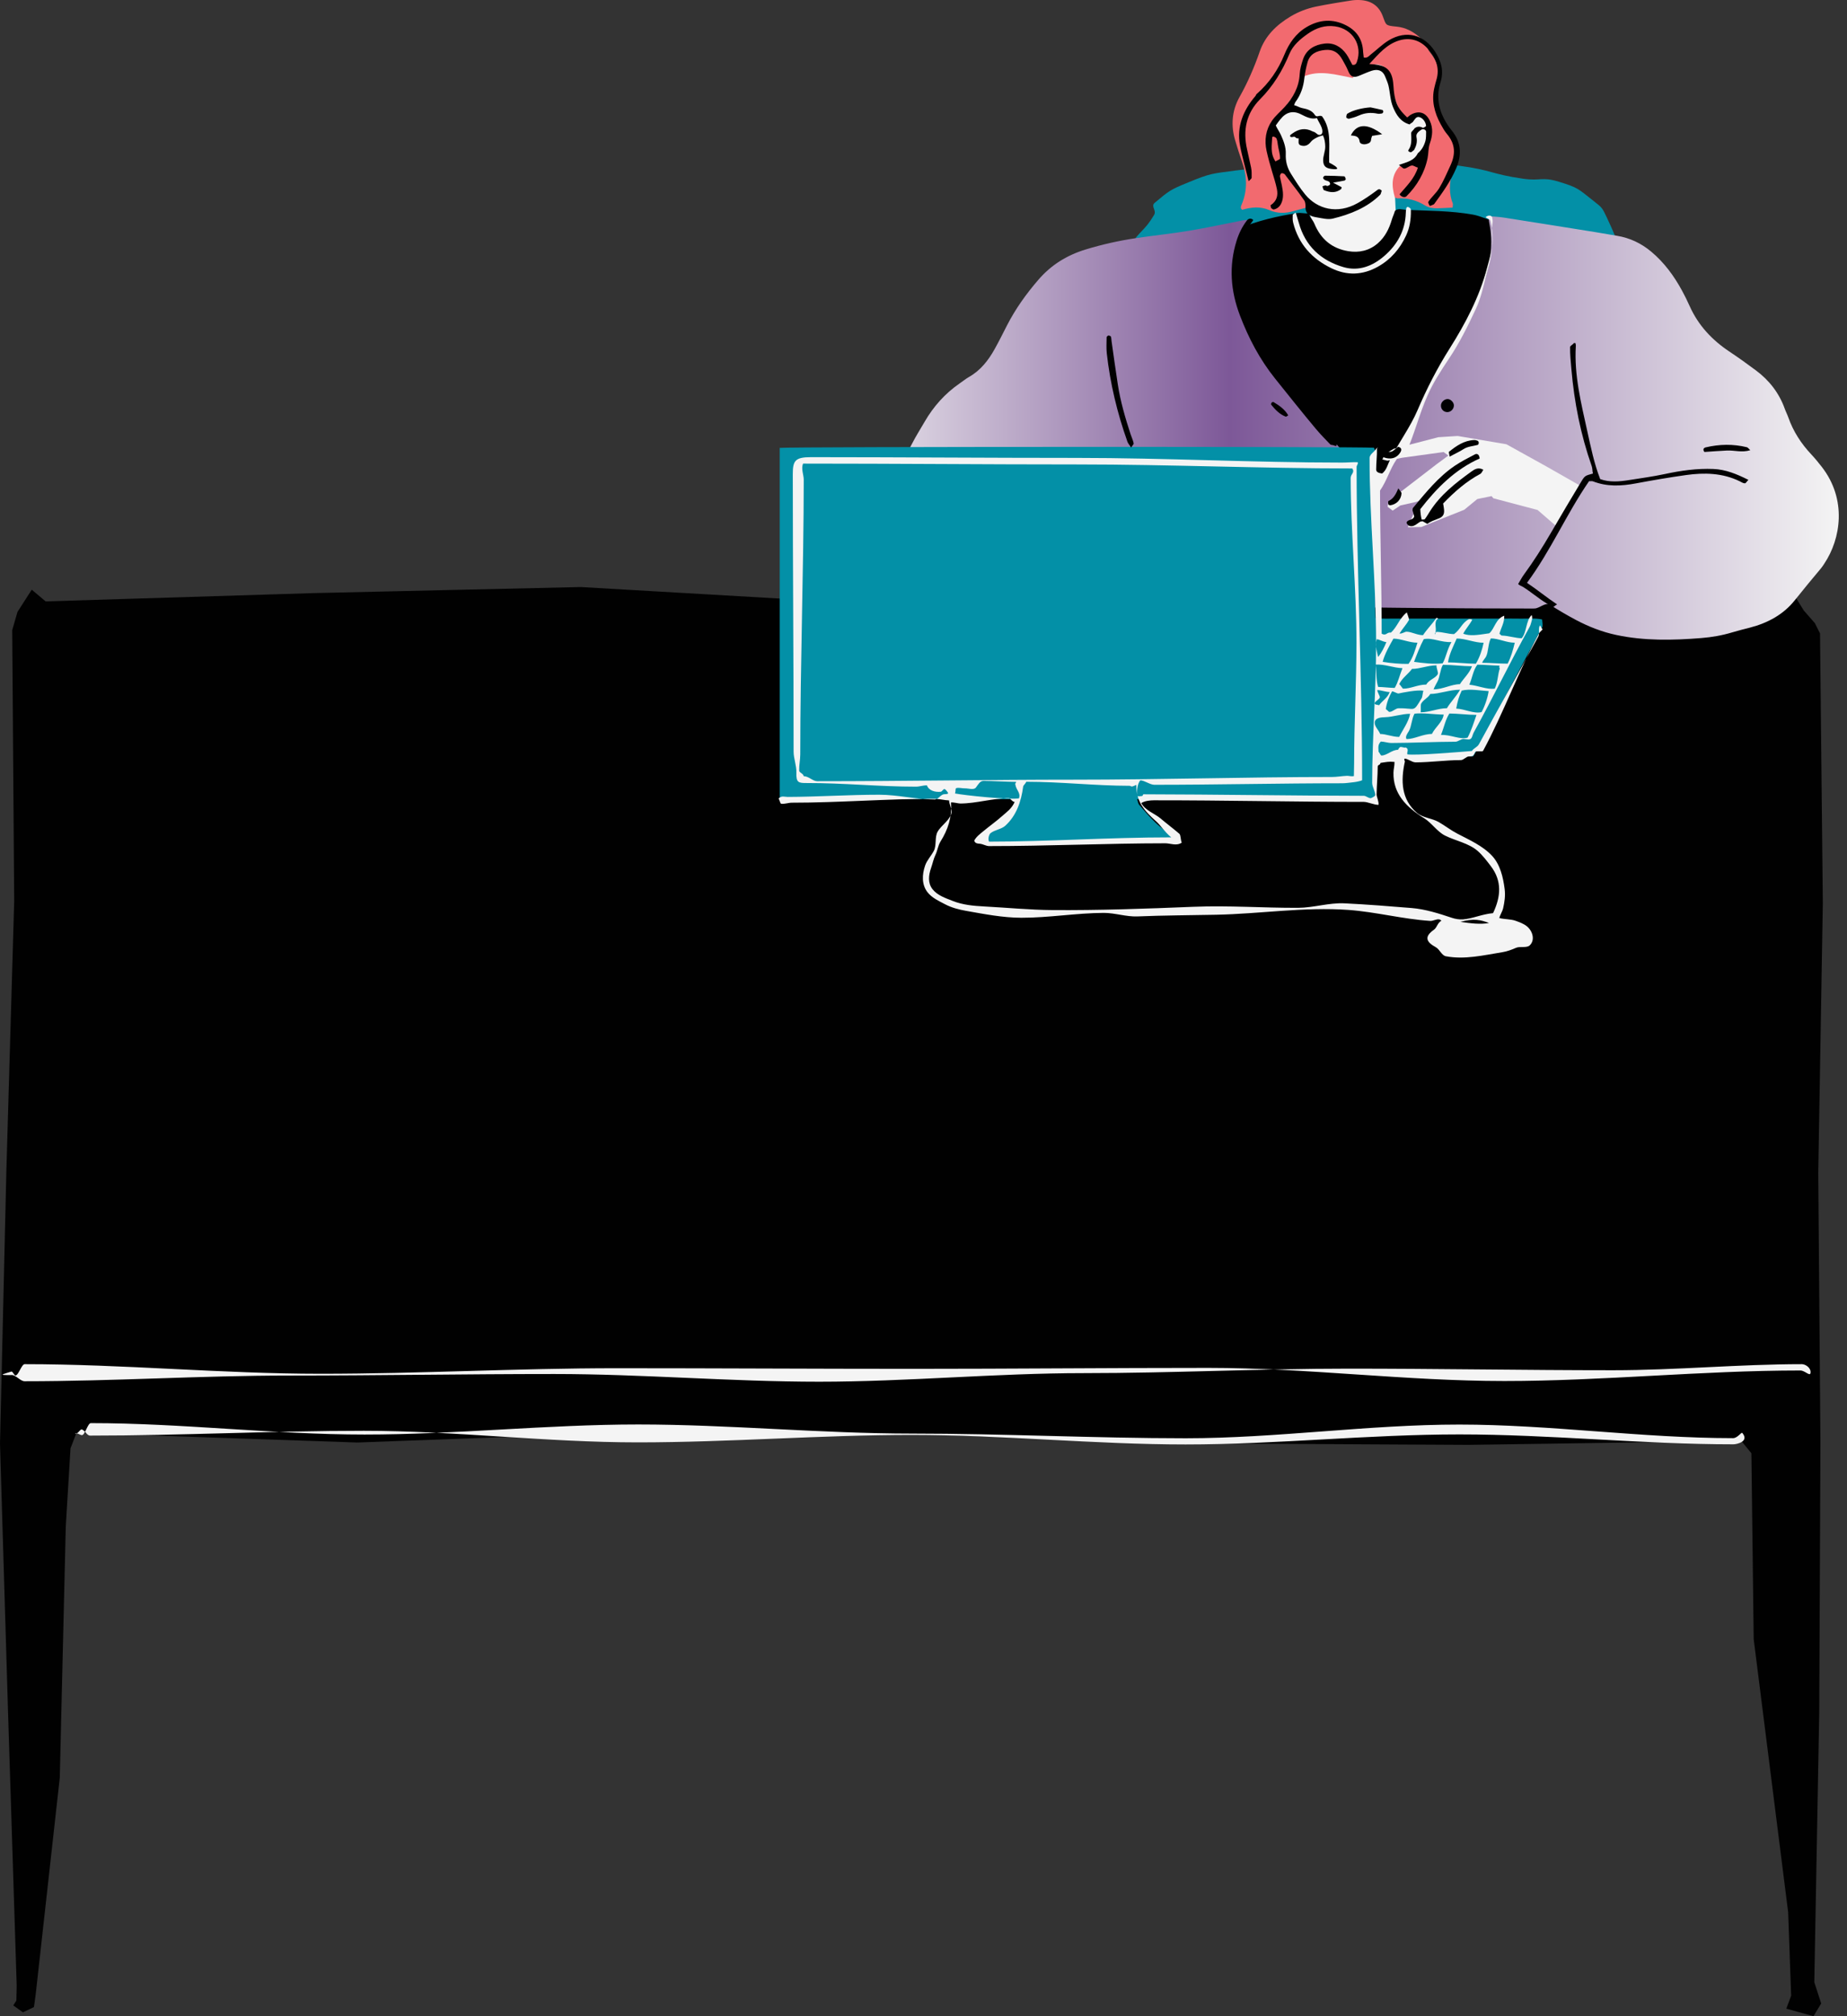 <?xml version="1.0" encoding="UTF-8"?>
<!DOCTYPE svg PUBLIC '-//W3C//DTD SVG 1.0//EN'
          'http://www.w3.org/TR/2001/REC-SVG-20010904/DTD/svg10.dtd'>
<svg height="500.0" preserveAspectRatio="xMidYMid meet" version="1.0" viewBox="0.0 -0.0 458.0 500.0" width="458.0" xmlns="http://www.w3.org/2000/svg" xmlns:xlink="http://www.w3.org/1999/xlink" zoomAndPan="magnify"
><rect x="0.0" y="-0.0" width="458.0" height="500.0" fill="#333333" stroke="none"/><g
  ><g id="change1_2"
    ><path d="M431.788 357.329L364.046 358.316 295.191 357.946 226.335 355.642 157.477 355.18 88.621 357.736 18.961 355.352 17.484 359.175 16.318 378.412 14.822 440.879 8.845 494.646 8.42 497.742 5.689 499.037 3.287 497.335 4.056 496.132 4.141 492.47 2.013 425.228 0 357.987 1.568 290.745 3.518 223.504 3.028 156.262 4.335 151.751 7.873 146.237 11.312 149.14 77.655 147.088 143.998 145.579 210.341 149.423 287.134 146.685 363.926 149.763 440.719 148.49 444.748 147.305 447.306 151.427 450.029 154.531 451.311 157.093 452.006 223.99 450.873 290.886 451.412 357.783 451.117 424.68 449.892 491.576 451.596 496.841 449.693 500 442.949 498.135 444.152 494.91 443.406 474.206 434.862 406.501 434.294 360.403z" fill="#010101"
    /></g
    ><g
    ><g id="change2_6"
      ><path d="M448.952,340.479c0.177-1.278-1.276-2.179-2.137-2.178c-15.626,0.005-31.224,1.508-46.851,1.508 c-21.89,0-43.617-0.394-65.507-0.394c-21.89,0-43.779,1.112-65.669,1.111c-21.89,0-43.779,2.131-65.669,2.131 s-43.779-1.912-65.669-1.913c-21.89,0-43.779,0.382-65.669,0.382c-21.89-0.001-43.779,1.418-65.669,1.417 c-1.049,0-2.071-1.465-3.117-1.542c-0.099-0.007-2.362,0.057-2.361-0.097c0.001-0.152,2.076-0.718,2.207-0.771 c0.255-0.104,0.712,0.981,0.993,0.974c0.767-0.018,1.515-2.807,2.282-2.807c24.462,0,48.924,2.384,73.386,2.384 s48.924-1.377,73.386-1.377s48.924,0.155,73.386,0.155c24.462,0,48.924-0.237,73.386-0.237c24.462,0,48.924,3.259,73.386,3.259 c24.462,0,48.924-2.614,73.386-2.614C447.571,339.87,448.822,341.422,448.952,340.479z" fill="#f4f4f4"
      /></g
      ><g id="change2_5"
      ><path d="M432.034,355.354c1.83,2.173-1.444,2.825-2.21,2.825c-22.64,0-45.28-2.454-67.92-2.454 c-22.64,0-45.28,2.487-67.92,2.487c-22.64,0-45.28-2.357-67.92-2.357c-22.64,0-45.28,1.843-67.92,1.843 c-22.64,0-45.28-2.872-67.92-2.872s-45.28,1.19-67.92,1.19c-0.766,0-1.337-1.439-2.094-1.528 c-0.335-0.039-1.074,1.362-1.623,1.058c0.615-0.298,1.349,0.405,1.761,0.354c0.756-0.093,1.409-2.974,2.176-2.974 c22.624,0,45.248,2.832,67.872,2.832c22.624,0,45.248-2.498,67.872-2.498s45.248,2.256,67.872,2.257s45.248,1.159,67.872,1.16 s45.248-3.397,67.872-3.395s45.248,3.365,67.871,3.368C430.85,356.649,431.814,355.092,432.034,355.354z" fill="#f4f4f4"
      /></g
    ></g
    ><g id="change3_2"
    ><path d="M404.617,67.817c0.302,0.785-0.182-1.214-0.987-1.458c-2.538-0.77-2.672-0.82-5.324-0.825 c-17.262-0.033-17.245,1.745-34.506,1.505c-33.342-0.463-33.292-2.647-66.636-2.95c-8.111-0.074-8.005,1.788-16.1,2.308 c-1.589,0.102-3.355,0.74-3.588-0.836c-0.381-2.584,1.403-2.519,2.828-4.708c2.595-3.987,3.413-3.448,5.863-7.526 c0.714-1.189-0.891-2.145,0.173-3.036c3.685-3.088,3.862-3.23,8.309-5.057c5.591-2.297,5.797-2.149,11.787-2.955 c6.732-0.906,6.779,0.174,13.548-0.384c1.405-0.116,1.055-1.408,2.462-1.496c7.617-0.474,7.651,0.709,15.275,0.373 c4.328-0.191,4.249-1.336,8.581-1.351c7.895-0.027,7.918,0.672,15.743,1.713c7.885,1.049,7.727,2.049,15.601,3.184 c4.466,0.644,4.607-0.561,8.922,0.758c4.819,1.473,4.705,1.715,8.671,4.823c2.049,1.606,2.055,1.62,3.171,3.972 c2.159,4.554,1.946,4.633,4.051,9.212C403.554,65.464,403.668,65.35,404.617,67.817z" fill="#0390a7"
    /></g
    ><g id="change2_4"
    ><path d="M351.923,28.136c2.951,1.744,3.718,3.764,2.557,6.65c-1.07,2.66-3.006,4.638-5.418,6.133 c-1.635,1.014-3.256,3.483-3.207,5.389c0.093,3.638,0.305,7.273,0.453,10.91c0.058,1.435,0.128,2.873,0.096,4.307 c-0.021,0.951-0.13,1.917-0.343,2.843c-0.617,2.692-2.245,3.842-4.646,3.827c-2.87-0.018-5.743,0.047-8.61-0.051 c-1.129-0.038-2.268-0.345-3.364-0.664c-0.975-0.284-1.608-1.016-1.835-2.036c-0.125-0.561-0.256-1.124-0.322-1.693 c-0.495-4.313-1.883-8.402-3.107-12.534c-0.366-1.236-1.023-2.191-1.964-3.084c-1.523-1.446-3.007-2.965-4.295-4.618 c-4.146-5.319-6.077-11.507-6.413-18.144c-0.351-6.944,1.822-13.087,7.039-17.842c4.933-4.496,10.845-6.274,17.5-5.636 c1.429,0.137,2.552,0.694,3.454,1.784c0.671,0.811,1.355,1.614,2.07,2.387c0.318,0.343,0.815,0.921,1.078,0.848 c1.45-0.404,2.053,0.725,2.922,1.402c0.288,0.225,0.702,0.553,0.976,0.489c1.523-0.36,2.035,0.715,2.623,1.711 c2.579,4.365,3.368,9.115,3.021,14.107C352.111,25.762,352.018,26.901,351.923,28.136z" fill="#f4f4f4"
    /></g
    ><g id="change1_15"
    ><path d="M372.601,55.136c-0.254,0.662-0.397,1.15-0.625,1.746c0.681,0.621,1.281,1.233,1.99,1.854 c2.002,1.756,2.78,4.091,2.815,6.719c0.054,4.142-0.419,8.231-1.228,12.278c-1.535,7.678-3.959,15.079-8.176,21.732 c-4.21,6.642-9.08,12.789-14.208,18.772c-1.498,1.747-2.577,3.963-4.505,5.265c-0.713,0.482-1.577,0.765-2.338,1.166 c-4.605,2.429-9.256,2.345-13.425-0.845c-0.911-0.698-1.377-1.957-2.259-2.693c-1.912-1.595-3.984-2.999-5.939-4.538 c-2.569-2.022-4.709-4.418-6.818-6.93c-3.642-4.336-7.184-8.709-10.228-13.481c-4.814-7.545-7.45-15.825-7.801-24.7 c-0.188-4.761,1.738-9.004,4.331-12.95c0.75-1.142,1.499-2.039,3.101-1.917c4.665-1.88,9.498-3.04,14.427-3.775 c0.926-0.138,1.771,0.159,2.76,0.063c0.403,1.047,1.069,1.664,1.433,2.535c1.615,3.871,4.35,6.187,8.423,6.856 c2.683,0.441,5.238-0.134,7.323-1.955c1.774-1.549,2.809-3.578,3.469-5.851c0.213-0.734,0.57-1.416,0.778-2.187 c0.809-0.754,1.784-0.303,2.69-0.262c5.553,0.249,11.157,0.203,16.639,1.182c1.886,0.337,3.654,1.303,5.533,1.675 C371.292,54.996,371.977,54.891,372.601,55.136z" fill="#010101"
    /></g
    ><g id="change4_1"
    ><path d="M360.198,51.484c-1.326,0.06-2.56,0.137-3.796,0.167c-1.068,0.026-2.122-0.131-3.041-0.704 c-2.103-1.311-4.378-1.882-6.844-1.751c-0.17,0.009-0.346-0.115-0.631-0.218c-0.81-2.824-1.007-5.573,1.391-7.933 c0.725,0,1.549,0.204,2.192-0.05c0.861-0.341,1.642-0.969,2.352-1.594c2.093-1.84,2.726-4.336,2.85-6.977 c0.034-0.731-0.246-1.515-0.53-2.215c-0.774-1.907-1.689-2.169-3.578-1.121c-0.41,0.227-0.813,0.467-1.361,0.783 c-0.508-0.489-1.063-0.866-1.408-1.383c-1.464-2.192-2.157-4.676-2.587-7.248c-0.141-0.847-0.286-1.697-0.497-2.528 c-0.51-2.012-2.931-3.486-4.986-2.349c-0.578,0.319-1.249,0.712-1.859,0.683c-1.603-0.076-2.191,0.805-2.368,2.301 c-4.186-0.775-8.279-2.143-12.467-0.283c-0.131,0.739-0.231,1.391-0.366,2.037c-0.297,1.425-0.605,2.801-2.261,3.384 c-0.464,0.163-0.772,0.808-1.118,1.258c-0.818,1.063-1.578,2.172-2.432,3.205c-0.729,0.882-1.086,1.887-0.746,2.93 c1.269,3.903,1.542,8.079,3.447,11.817c1.318,2.587,2.856,4.958,5.234,6.914c-0.364,0.385-0.556,0.765-0.843,0.86 c-0.997,0.33-2.035,0.53-3.04,0.837c-2.086,0.638-4.128,0.683-6.17-0.204c-2.213-0.962-4.468-0.746-6.696-0.069 c-0.565-0.397-0.333-0.875-0.155-1.292c1.506-3.542,1.35-7.081,0.085-10.65c-0.607-1.714-1.135-3.456-1.661-5.197 c-1.136-3.761-0.848-7.453,1.066-10.856c2.03-3.609,3.651-7.362,5.002-11.265c1.348-3.894,4.152-6.598,7.614-8.675 c1.989-1.193,4.146-2.011,6.403-2.477c2.81-0.58,5.651-1.018,8.485-1.479c0.751-0.122,1.528-0.167,2.288-0.135 c2.747,0.118,4.735,1.354,5.721,4.011c0.853,2.298,0.63,2.308,3.471,2.591c2.158,0.215,4.031,1.195,5.65,2.615 c0.852,0.747,1.709,1.473,2.016,2.707c0.174,0.697,0.806,1.277,1.223,1.915c1.357,2.074,2.06,4.275,1.596,6.807 c-0.275,1.502-0.32,3.048-0.451,4.575c-0.196,2.296,0.306,4.376,1.924,6.106c0.327,0.35,0.631,0.722,0.931,1.095 c1.061,1.314,1.707,2.798,1.545,4.507c-0.19,1.997-0.322,4.021-0.772,5.965c-0.6,2.595-0.757,5.103,0.239,7.618 C360.32,50.679,360.241,50.893,360.198,51.484z" fill="#f26a6f"
    /></g
    ><linearGradient gradientUnits="userSpaceOnUse" id="a" x1="202.559" x2="455.961" xlink:actuate="onLoad" xlink:show="other" xlink:type="simple" y1="106.137" y2="106.137"
    ><stop offset="0" stop-color="#f4f4f4"
      /><stop offset=".404" stop-color="#7d5898"
      /><stop offset="1" stop-color="#f4f4f4"
    /></linearGradient
    ><path d="M205.191,149.039c-0.142,1.035-0.185,1.699-0.34,2.336c-0.083,0.34-0.335,0.655-0.565,0.937 c-0.1,0.123-0.353,0.213-0.508,0.182c-0.36-0.073-0.703-0.228-1.2-0.402c0-0.593-0.048-1.154,0.008-1.705 c0.322-3.144,0.595-6.295,1.027-9.424c0.454-3.29,1.685-6.29,3.952-8.774c2.13-2.334,4.186-4.759,6.509-6.888 c4.85-4.446,9.06-9.346,12.069-15.237c0.957-1.874,2.09-3.658,3.146-5.482c2.194-3.787,5.039-6.982,8.65-9.478 c0.788-0.545,1.537-1.158,2.365-1.631c2.852-1.629,4.779-4.1,6.336-6.896c1.071-1.924,2.054-3.897,3.057-5.859 c2.105-4.119,4.771-7.833,7.792-11.339c3.173-3.683,7.074-6.084,11.67-7.494c4.126-1.266,8.328-2.199,12.59-2.837 c4.355-0.652,8.744-1.095,13.087-1.817c4.435-0.737,8.831-1.706,13.247-2.558c0.551-0.106,1.121-0.111,1.733-0.167 c0.157,1.062-0.517,1.692-0.913,2.394c-1.921,3.411-2.902,7.056-2.999,10.97c-0.088,3.519,0.679,6.86,2.017,10.067 c1.999,4.789,4.525,9.266,7.684,13.424c4.877,6.42,10.111,12.521,15.529,18.483c1.99,2.19,3.681,4.651,5.495,7 c0.467,0.605,0.82,1.308,1.333,1.867c1.465,1.599,3.629,1.56,4.998-0.134c0.897-1.11,1.766-2.278,2.432-3.535 c1.927-3.636,3.892-7.264,5.57-11.016c2.745-6.136,6.033-11.97,9.419-17.754c3.106-5.305,5.857-10.758,7.73-16.633 c1.477-4.632,2.198-9.316,1.213-14.154c-0.095-0.467-0.142-0.944-0.195-1.418c-0.008-0.074,0.075-0.158,0.219-0.439 c1.114,0.1,2.334,0.142,3.531,0.329c7.567,1.183,15.129,2.395,22.691,3.605c1.796,0.287,3.585,0.615,5.38,0.909 c3.196,0.523,6.004,1.851,8.492,3.929c3.216,2.687,5.638,5.989,7.627,9.633c0.688,1.26,1.326,2.551,1.91,3.862 c2.136,4.791,5.557,8.432,9.886,11.314c2.231,1.485,4.411,3.052,6.56,4.653c3.307,2.464,5.743,5.605,7.144,9.515 c0.258,0.72,0.621,1.403,0.874,2.124c1.224,3.496,3.192,6.517,5.719,9.208c0.917,0.976,1.766,2.021,2.589,3.079 c6.295,8.104,4.697,17.863,0.654,23.932c-0.266,0.399-0.517,0.812-0.822,1.178c-2.202,2.642-4.403,5.279-6.543,7.975 c-2.806,3.536-6.714,5.633-11.1,6.77c-1.482,0.384-2.971,0.748-4.435,1.191c-2.488,0.753-5.037,1.19-7.614,1.398 c-7.085,0.571-14.159,0.724-21.176-0.78c-3.494-0.749-6.779-2.043-9.917-3.703c-2.198-1.163-4.346-2.434-6.444-3.769 c-1.106-0.704-2.481,0.826-3.777,0.917c-0.572,0.04-1.15,0.007-1.725,0.007C322.096,150.906,265.605,149,208.852,149 C207.717,149,206.581,149.024,205.191,149.039z" fill="url(#a)"
    /><g id="change2_3"
    ><path d="M392.034 120.562L386.88 129.443 386.221 130.751 381.272 126.47 370.3 123.564 369.868 123.031 366.326 123.761 363.086 126.422 355.001 129.646 352.446 130.69 349.114 130.758 350.352 127.782 351.657 125.582 352.713 123.882 351.098 124.487 347.272 125.345 345.341 126.623 344.093 125.692 344.207 124.705 346.766 122.409 356.189 115.161 359.157 112.969 357.968 112.099 347.736 113.513 344.057 114.25 342.785 113.95 343.408 112.627 345.567 111.31 356.642 108.428 361.458 108.122 373.549 110.176 383.378 115.629z" fill="#f4f4f4"
    /></g
    ><g id="change3_1"
    ><path d="M193.344,197.934c0-29.008,0-57.942,0-86.861c2.311-0.311,144.648-0.34,147.346-0.036 c0.555,0.948,0.288,2.027,0.29,3.049c0.022,11.984,0.012,23.968,0.018,35.951c0.001,1.032,0.06,2.063,0.097,3.24 c1.841,0.252,3.553,0.105,5.254,0.13c1.725,0.025,3.451,0.006,5.177,0.006s3.451,0,5.177,0s3.451,0,5.177,0c1.63,0,3.26,0,4.89,0 c1.726,0,3.451,0,5.177,0s3.452-0.029,5.177,0.008c1.708,0.037,3.432-0.184,5.268,0.194c0.046,0.614,0.162,1.163,0.102,1.691 c-0.04,0.353-0.327,0.68-0.506,1.017c-5.253,9.902-10.504,19.805-15.764,29.703c-0.31,0.584-0.693,1.129-0.953,1.549 c-1.681-0.069-3.193-0.179-4.704-0.185c-5.465-0.022-10.93-0.009-16.394-0.009c-0.949,0-1.897,0-2.834,0 c-0.617,1.864-0.257,3.6-0.338,5.305c-0.081,1.706,0.102,3.425-0.129,5.23c-1.087,0.432-2.145,0.26-3.165,0.26 c-17.449,0.013-34.898,0.009-52.347,0.009c-1.051,0-2.102,0-3.388,0c0.204,0.594,0.241,1.101,0.508,1.408 c1.315,1.514,2.622,3.048,4.068,4.433c1.241,1.189,2.682,2.167,3.998,3.28c0.319,0.27,0.499,0.705,0.797,1.145 c-0.438,0.166-0.696,0.35-0.955,0.351c-15.435,0.013-30.869,0.013-46.304-0.001c-0.259,0-0.519-0.183-0.75-0.269 c-0.193-0.922,0.543-1.183,1.021-1.595c1.814-1.562,3.686-3.06,5.449-4.678c1.11-1.019,2.103-2.18,2.63-3.488 c-0.108-0.286-0.118-0.402-0.182-0.458c-0.063-0.055-0.178-0.06-0.272-0.068c-0.286-0.025-0.572-0.056-0.858-0.056 c-19.077-0.022-38.155-0.04-57.232-0.063C193.8,198.128,193.709,198.067,193.344,197.934z" fill="#0390a7"
    /></g
    ><g
    ><g id="change1_3"
      ><path d="M350.647,37.203c-0.25,0.133-0.476,0.446-0.74,0.537c-0.157,0.054-0.483-0.103-0.603-0.191 c-0.128-0.094-0.083-0.312-0.027-0.391c0.867-1.213,0.686-2.682,0.647-4.124c-0.011-0.416,0.623-0.784,0.838-1.206 c0.696-0.533,1.333-0.51,2.055-0.141c0.124,0.063,0.823-0.318,0.807-0.486c-0.097-1.039-0.914-2.022-1.75-2.175 c-0.766-0.14-1.085,0.657-1.505,1.182c-0.234,0.293-0.603,0.353-0.827,0.653c-2.268-0.645-3.338-2.408-4.128-4.338 c-0.679-1.658-0.705-3.544-1.12-5.31c-0.175-0.743-0.519-1.455-0.788-2.162c-0.588-1.551-1.777-2.016-3.363-1.504 c-1.086,0.351-2.116,0.847-3.182,1.265c-1.455,0.57-2.108,0.151-2.686-1.278c-0.394-0.974-0.928-1.876-1.438-2.786 c-0.964-1.719-2.23-2.56-4.273-2.357c-2.103,0.209-3.769,0.986-4.347,3.087c-0.354,1.288-0.632,2.627-0.78,3.948 c-0.241,2.162-0.902,4.11-2.186,5.841c-0.163,0.22-0.153,0.352-0.363,0.809c0.768,0.19,1.304,0.589,2.003,0.725 c1.252,0.244,2.439,0.58,3.145,1.697c0.493,0.78,1.019-0.056,1.787,0.336c2.433,3.295,1.666,7.393,1.769,11.492 c0.454,0.211,0.967,0.527,1.42,0.821c0.173,0.112,0.64,0.495,0.562,0.664c-0.09,0.197-0.669,0.157-0.893,0.139 c-1.712-0.137-2.537-0.529-2.578-2.121c-0.03-1.149,0.527-2.31,0.515-3.46c-0.01-0.944-0.149-1.896-0.556-2.793 c-1.15,0.227-2.512,0.958-2.989,1.576c-0.665,0.86-1.407,1.219-2.469,0.926c-0.861-0.237-0.549-1.092-0.573-1.742 c-0.003-0.079-0.335,0.068-0.432-0.069c-0.232,0.017-0.456-0.4-0.723-0.358c-0.409,0.064-0.906,0.249-0.981-0.211 c-0.033-0.207,0.375-0.451,0.567-0.591c1.611-1.166,3.229-1.466,5.025-0.517c0.169,0.089,0.376,0.111,0.542,0.207 c0.471,0.272,0.834,0.891,1.506,0.578c0.447-0.208,0.499-0.933,0.151-1.835c-0.31-0.803-0.722-1.345-1.129-2.253 c-1.417,0.352-2.611-0.251-3.945-0.934c-2.026-1.037-3.732-0.52-5.119,1.234c-0.354,0.448-0.786,0.982-1.138,1.524 c0.327,0.776,0.9,1.545,1.252,2.324c0.677,1.499,1.297,3.062,1.222,4.747c-0.08,1.781,0.35,3.409,1.271,4.872 c1.12,1.778,2.239,3.591,3.578,5.209c2.969,3.587,7.912,4.947,12.962,2.116c1.571-0.881,3.075-1.911,4.533-2.989 c0.476-0.352,0.831-0.793,1.467-0.074c-0.184,0.269-0.173,0.755-0.423,1.001c-3.234,3.183-7.381,4.825-11.702,5.888 c-1.248,0.307-2.633-0.082-3.936-0.29c-1.487-0.238-2.891-0.675-2.859-2.56c0.009-0.532-0.009-1.224-0.323-1.674 c-1.532-2.195-3.203-4.294-4.802-6.442c-0.117-0.157-0.632-0.364-0.835-0.283c-0.192,0.077-0.414,0.598-0.382,0.787 c0.125,0.754,0.334,1.495,0.481,2.246c0.302,1.534,0.523,3.096-0.19,4.54c-0.357,0.723-1.013,1.264-1.813,1.425 c-0.219,0.044-0.457-0.267-0.658-0.343c0-0.261-0.214-0.654-0.135-0.707c1.566-1.052,1.903-2.421,1.55-4.112 c-0.291-1.395-0.735-2.756-1.143-4.129c-0.516-1.738-1.012-3.483-1.4-5.25c-0.587-2.672-0.189-5.278,1.347-7.489 c0.871-1.255,2.107-2.258,3.133-3.392c2.11-2.332,3.558-4.916,3.734-8.182c0.065-1.216,0.431-2.47,0.827-3.645 c0.828-2.458,2.876-3.602,5.308-3.899c2.3-0.281,4.14,0.775,5.439,2.619c0.593,0.841,1.001,1.797,1.468,2.641 c0.75,0.147,0.995-0.31,1.138-0.717c1.446-4.135-1.05-8.207-5.423-8.814c-2.46-0.342-4.651,0.371-6.731,1.83 c-1.938,1.36-3.703,2.873-4.591,5.026c-1.744,4.23-4.047,7.986-7.279,11.242c-3.433,3.459-4.275,7.734-3.199,12.428 c0.342,1.492,0.664,2.986,0.986,4.482c0.18,0.834,0.145,1.675,0.143,2.529c-0.001,0.217-0.351,0.491-0.758,0.859 c-0.727-3.14-1.6-6.001-2.131-8.893c-0.848-4.621,0.768-8.663,3.818-12.218c0.125-0.145,0.156-0.369,0.299-0.494 c3.099-2.703,5.351-6.007,6.901-9.805c1.141-2.796,2.841-5.244,5.488-6.808c3.171-1.874,6.498-2.147,9.857-0.404 c2.66,1.38,4.034,3.516,4.168,6.583c0.019,0.438,0.14,0.967,0.14,1.357c0.94,0.232,1.333-0.411,1.748-0.731 c1.511-1.167,2.861-2.547,4.483-3.522c4.307-2.589,8.736-1.438,11.445,2.773c1.565,2.432,2.271,4.778,1.352,7.713 c-0.949,3.028-0.583,6.157,0.919,9.015c0.53,1.009,1.173,1.991,1.895,2.874c2.402,2.94,2.49,6.103,1.074,9.41 c-1.363,3.186-3.38,5.994-5.413,8.781c-0.108,0.148-0.294,0.208-0.46,0.264c-0.168,0.057-0.576,0.299-0.663,0.2 c-0.164-0.186-0.438-0.834-0.358-0.959c0.772-1.199,1.939-2.149,2.682-3.365c1.095-1.794,1.914-3.74,2.795-5.64 c1.304-2.813,1.264-5.322-0.836-7.816c-0.614-0.729-1.111-1.603-1.567-2.437c-1.563-2.859-2.36-5.948-1.537-9.206 c0.14-0.556,0.262-1.123,0.434-1.666c0.999-3.147-0.195-5.761-2.179-7.942c-1.849-2.033-4.376-2.814-7.137-1.927 c-3.002,0.965-4.91,3.221-7.283,5.805c0.849,0.076,0.973,0.056,1.309,0.095c2.476,0.286,3.859,1.106,4.425,3.454 c0.314,1.3,0.232,2.695,0.472,4.014c0.48,2.635,1.089,3.672,3.188,5.693c0.282-0.187,0.525-0.462,0.837-0.645 c2.012-1.181,3.785-0.641,4.775,1.47c0.859,1.832,0.67,3.741,0.011,5.594c-0.418,1.174-0.319,2.435-0.561,3.642 c-0.732,3.648-2.624,6.887-5.275,9.508c-0.325,0.321-1.216,0.246-1.684-0.512c1.653-1.956,3.688-3.865,4.548-6.614 c-0.56-0.151-1.079-0.564-1.484-0.526c-0.654,0.061-1.268,0.742-1.915,0.757c-0.362,0.008-0.699-0.525-1.31-0.904 c1.971-0.698,3.776-1.017,4.681-2.883c0.998-0.818,1.565-1.896,1.897-3.069c0.2-0.709,0.139-1.489,0.173-2.23 c0.025-0.53-0.726-0.885-1.17-0.572c-0.627,0.442-1.408,0.948-1.221,1.843C351.503,35.205,351.19,36.203,350.647,37.203z M315.878,33.863c-0.207,0.046-0.198,0.059-0.405,0.105c-0.07,2.022-0.555,4.021,0.807,6.068c0.36-0.272,1.121-0.474,1.129-0.725 c0.036-1.132-0.397-2.262-0.543-3.387c-0.071-0.545-0.124-1.13-0.37-1.638C316.395,34.078,316.054,34.035,315.878,33.863z" fill="#010101"
      /></g
      ><g id="change1_4"
      ><path d="M396.801,118.816c2.279,0.833,4.763,0.62,7.052,0.255c3.019-0.482,6.057-0.884,9.044-1.527 c3.958-0.853,7.933-1.405,11.979-1.24c3.044,0.124,5.798,1.259,8.669,2.697c-0.36,0.358-0.637,0.867-0.869,0.865 c-0.452-0.005-0.881-0.319-1.302-0.524c-4.231-2.066-8.786-2.165-13.281-1.532c-4.16,0.585-8.318,1.296-12.45,2.069 c-3.648,0.682-7.142,0.851-10.646-0.511c-0.252-0.098-0.567,0.009-0.955-0.044c-5.59,8.095-9.456,17.187-15.396,25.215 c2.608,1.736,4.675,3.493,7.454,5.342c-0.579,0.309-0.837,0.73-1.059,0.66c-0.532-0.167-1.031-0.603-1.519-0.898 c-2.042-1.236-3.856-2.843-5.882-4.105c-0.304-0.189-0.847-0.345-1.19-0.707c0.479-0.777,0.912-1.626,1.409-2.303 c2.438-3.324,4.622-6.783,6.693-10.342c2.502-4.3,5.031-8.587,7.608-12.842c0.861-1.422,0.986-1.388,2.844-1.907 c-0.172-0.611-0.092-1.223-0.302-1.822c-2.746-7.818-4.344-15.845-5.045-24.072c-0.154-1.806-0.355-3.642-0.321-5.46 c0.007-0.353,0.694-0.613,0.876-0.937c0.056-0.1,0.154-0.063,0.328-0.07c0.082-0.004,0.095-0.031,0.12,0.035 c0.099,0.26,0.11,0.478,0.095,0.74c-0.43,7.154,1.3,14.08,2.83,21.015C394.473,110.893,395.313,115.011,396.801,118.816z" fill="#010101"
      /></g
      ><g id="change1_5"
      ><path d="M310.766,54.554c-0.174,0.353-0.596,0.829-0.838,1.202c-3.123,4.821-3.567,10.15-2.863,15.71 c0.699,5.519,3.076,10.36,5.748,15.123c2.114,3.77,4.847,7.082,7.59,10.402c3.473,4.203,6.831,8.485,10.736,12.314 c0.134,0.131,0.219,0.386,0.267,0.553c0.045,0.156,0.092,0.612-0.013,0.688c-0.198,0.144-0.566-0.096-0.778-0.146 c-0.247-0.059-0.587-0.021-0.781-0.222c-1.194-1.241-2.408-2.476-3.512-3.793c-3.44-4.108-6.774-8.305-10.125-12.486 c-3.796-4.736-6.586-10.024-8.737-15.687c-2.313-6.09-2.778-12.218-0.831-18.486c0.574-1.846,1.413-3.55,2.583-5.079 C309.511,54.258,310.187,53.967,310.766,54.554z" fill="#010101"
      /></g
      ><g id="change2_1"
      ><path d="M321.309,52.738c0.285,0.946,0.541,1.737,0.763,2.537c1.603,5.772,5.512,9.355,11.085,10.973 c3.751,1.089,7.196-0.245,10.097-2.76c3.246-2.815,5.209-6.325,5.344-10.719c0.012-0.38,0.034-0.767,0.117-1.135 c0.031-0.14,0.282-0.358,0.372-0.332c0.239,0.07,0.483,0.218,0.65,0.404c0.108,0.12,0.112,0.359,0.115,0.546 c0.033,2.13-0.272,4.195-1.178,6.148c-1.535,3.308-3.806,5.958-7.006,7.746c-3.769,2.106-7.643,2.257-11.532,0.37 c-4.814-2.337-8.114-5.993-9.463-11.252c-0.161-0.628-0.144-1.313-0.118-1.968C320.563,53.139,320.941,52.999,321.309,52.738z" fill="#f4f4f4"
      /></g
      ><g id="change1_6"
      ><path d="M280.473,110.999c-0.38-0.666-0.737-0.994-0.888-1.417c-2.539-7.121-4.296-14.446-5.135-21.961 c-0.147-1.317-0.049-2.668-0.042-3.999c0.001-0.112,0.293-0.396,0.445-0.416c0.151-0.02,0.561,0.138,0.609,0.256 c0.137,0.341,0.118,0.76,0.169,1.126c0.501,3.586,1.008,7.171,1.556,10.75c0.652,4.255,1.864,8.361,3.196,12.439 c0.236,0.724,0.593,1.421,0.732,2.164C281.159,110.179,280.788,110.474,280.473,110.999z" fill="#010101"
      /></g
      ><g id="change1_7"
      ><path d="M342.73,33.287c-1.095,0.184-1.717,0.28-2.488,0.41c-0.08,0.256-0.234,0.603-0.258,0.939 c-0.053,0.729-0.591,0.918-1.134,1.075c-0.707,0.205-1.629-0.014-1.7-0.6c-0.174-1.445-1.194-1.405-2.189-1.527 C336.411,30.685,338.973,30.46,342.73,33.287z" fill="#010101"
      /></g
      ><g id="change1_8"
      ><path d="M330.555,45.3c1.14,0.592,1.653,0.875,2.127,1.122c-0.075,0.272-0.041,0.402-0.101,0.45 c-1.348,1.08-2.828,0.883-4.272,0.283c-0.213-0.088-0.261-0.627-0.38-0.944c0.238-0.083,0.492-0.202,0.736-0.225 c0.17-0.016,0.372,0.175,0.517,0.132c0.241-0.071,0.568-0.204,0.636-0.401c0.065-0.186-0.095-0.552-0.27-0.67 c-0.3-0.203-0.71-0.232-1.034-0.409c-0.204-0.111-0.448-0.391-0.429-0.561c0.022-0.198,0.31-0.506,0.49-0.503 c1.587,0.023,3.176,0.045,4.758,0.155c0.151,0.01,0.317,0.419,0.378,0.654c0.026,0.1-0.185,0.365-0.328,0.398 C332.665,44.949,331.91,45.05,330.555,45.3z" fill="#010101"
      /></g
      ><g id="change1_9"
      ><path d="M434.022,111.64c-2.076,0.651-3.917,0.001-5.764,0.084c-1.889,0.085-3.787,0.239-5.607,0.362 c-0.522-0.663-0.137-1.034,0.329-1.144c3.385-0.799,6.785-0.86,10.163-0.039C433.463,110.981,433.734,111.422,434.022,111.64z" fill="#010101"
      /></g
      ><g id="change1_10"
      ><path d="M339.841,26.624c0.994,0.223,1.998,0.408,2.985,0.659c0.1,0.026,0.212,0.336,0.185,0.472 c-0.032,0.163-0.203,0.366-0.337,0.388c-0.354,0.056-0.735,0.123-1.083,0.049c-1.612-0.345-3.142-0.221-4.658,0.47 c-0.766,0.349-1.597,0.58-2.418,0.782c-0.203,0.05-0.674-0.208-0.675-0.319c-0.004-0.319,0.058-0.799,0.277-0.937 C335.527,27.297,337.87,26.76,339.841,26.624z" fill="#010101"
      /></g
      ><g id="change1_11"
      ><path d="M358.91,98.963c0.776-0.045,1.641,0.823,1.612,1.62c-0.032,0.87-0.771,1.607-1.609,1.617 c-0.891,0.011-1.591-0.667-1.607-1.585C357.292,99.786,358.051,99.012,358.91,98.963z" fill="#010101"
      /></g
      ><g id="change1_12"
      ><path d="M319.451,103.005c-0.32,0.18-0.518,0.365-0.623,0.325c-1.531-0.58-2.601-1.732-3.603-2.956 c-0.072-0.088-0.006-0.389,0.093-0.508c0.097-0.117,0.375-0.215,0.469-0.158C317.219,100.561,318.577,101.501,319.451,103.005z" fill="#010101"
      /></g
      ><g id="change2_2"
      ><path d="M382.422,155.984c-0.161-0.109-0.468-1.003-0.57-0.854c-0.484,0.708,0.005,2-0.404,2.756 c-4.818,8.924-9.877,17.718-14.694,26.643c-0.446,0.827-1.368,1.005-1.765,1.713c-3.514,0.287-13.838,1.135-15.987,0.837 c-0.247-0.452,0.546-1.343-0.473-1.715c-0.267,0.21-1.111-0.33-1.431-0.025c-0.33,0.314-0.23,0.357-0.454,0.612 c-1.519,0-2.749,1.43-4.088,1.397c-0.256-0.006-0.474-0.779-0.713-0.888c-0.004-0.884-0.287-1.687,0.559-2.562 c0.809,0,1.723,0.356,2.676,0.354c5.274-0.012,10.547-0.298,15.82-0.311c0.671-0.002,1.353-0.691,2.024-0.677 c0.746,0.016,1.568,0.369,1.952-0.236c0.255-0.404,0.322-0.938,0.554-1.357c4.779-8.621,9.064-17.516,13.837-26.14 c0.323-0.584,0.407-1.173,0.605-1.803c0.071-0.226,0.127-0.784-0.069-1.195c-1.452,1.348-1.188,4.288-2.464,5.743 c-1.387,0.015-3.324-0.626-4.846-0.655c-0.409-0.008-0.31-0.305-0.677-0.419c0.345-1.438,1.289-2.817,1.189-4.503 c-2.169,0.77-2.384,3.258-3.713,4.357c-3.015,0.442-4.746,0.741-6.457,0.103c0.586-1.162,1.664-2.33,2.243-3.477 c-0.339-0.168-0.783-0.151-0.88-0.1c-1.699,0.897-2.019,2.488-3.632,3.673c-1.42,0-2.811-0.532-4.341-0.553 c-0.437-0.006-0.154,1.157-0.39,0.395c0.528-0.903-0.187-2.261,0.333-3.266c0.222-0.429,0.887-0.4,0.028-0.615 c-1.008,1.504-2.28,2.73-3.333,4.303c-1.464,0-2.737-0.818-4.073-0.864c-0.409-0.014-1.225,0.6-1.753,0.437 c0.785-1.237,1.745-2.26,2.347-3.338c0.113-0.202-0.388-1.351-0.533-1.881c-1.826,1.415-2.363,3.598-3.946,5.005 c-1.076-0.154-1.121,0.916-2.291,0.277c0-11.962-0.403-23.808-0.403-35.506c1.761-2.546,2.426-5.305,4.107-7.735 c0.416-0.672,0.653-0.477,0.988-1.192c0.082-0.258,1.175-0.054,1.29-0.302c2.117-4.606,3.297-9.64,5.358-14.272 c1.445-3.248,3.366-6.253,5.343-9.199c2.623-3.908,4.693-8.103,6.679-12.359c1.461-3.13,2.043-6.506,2.984-9.828 c0.874-3.085,1.268-5.97,0.962-9.141c-0.117-1.214,0.452-2.598,0.067-3.768c-0.137-0.415-0.864-0.588-1.567-0.043 c0.104,0.363,1.019,0.451,1.151,0.88c0.456,1.475,0.533,3.247,0.544,4.8c0.017,2.323-0.78,4.665-1.362,6.902 c-1.874,7.205-5.348,13.796-9.287,20.038c-3.077,4.876-5.666,9.921-7.93,15.221c-1.839,4.304-4.716,8.129-6.824,12.314 c-0.633,1.256-0.864,2.589-1.986,3.463c-0.773-0.116-1.477-0.312-1.477-0.977c-0.001-1.726,0.239-3.445,0.192-5.169 c-0.013-0.487,0.596-0.3-0.131-0.108c-0.472,0.952-1.695,1.411-1.696,2.441c-0.014,15.341,1.617,30.683,1.618,46.024 c0.001,11.506-0.961,23.011-0.976,34.517c-0.001,1.023,0.979,2.43,0.681,3.205c-0.289,0.261-0.921,0.573-0.996,0.58 c-0.572,0.049-1.192-0.588-1.765-0.589c-18.215-0.025-36.428-0.34-54.643-0.374c-0.092,0-0.232,0.471-0.315,0.427 c-0.079-0.041-0.904,0.178-1.135-0.011c-0.236-0.832-0.188-2.786,0.663-3.881c1.015,0,2.432,1.105,3.482,1.105 c15.533,0,31.067-0.376,46.6-0.376c0.959,0,1.912-0.174,2.863-0.265c0.432-0.041,1.531-0.232,2.073-0.483 c0-25.919-1.359-51.814-1.367-77.695c0-0.464,0.371-0.515,0.291-1.171c-1.389-0.053-2.517,0.09-3.845,0.089 c-21.958-0.004-43.915-1.162-65.873-1.163s-43.915-0.176-65.873-0.184c-3.972-0.001-4.514,0.898-4.513,4.271 c0.005,22.916,0.203,45.831,0.203,68.747c0,1.726,0.745,3.456,0.688,5.18c-0.084,2.538,0.525,2.62,2.572,2.615 c9.013-0.025,18.026,0.902,27.039,0.902c1.053,0,1.604-0.325,2.757-0.325c0.505,1.34,2.019,1.721,3.435,1.59 c0.283-0.026,0.699-0.766,0.951-0.664c0.31,0.126,0.638,0.583,0.808,0.853c0.239,0.38-0.315,0.39-0.938,0.422 c-0.765,0.039-1.506,1.308-2.273,1.309c-4.602,0.003-9.205-1.187-13.808-1.187c-7.575,0-15.15,0.523-22.724,0.545 c-0.726,0.002-1.524-0.393-2.237,0.419c0.25,0.24,0.381,1.245,0.656,1.279c0.851,0.104,1.793-0.269,2.654-0.268 c11.794,0.003,23.588-0.974,35.382-0.967c1.032,0.001,2.383,0.362,3.586,0.403c0.035,0.9,0.706,2.164,0.625,2.886 c-0.215,1.92-2.48,3.17-3.453,4.851c-0.767,1.325-0.234,3.369-0.93,4.731c-0.65,1.271-1.712,2.332-2.176,3.682 c-0.776,2.26-0.869,4.702,0.564,6.584c1.062,1.395,2.823,2.205,4.378,3.018c1.624,0.849,3.391,1.312,5.19,1.63 c4.541,0.803,9.124,1.706,13.728,1.716c6.808,0.015,13.614-1.172,20.422-1.203c2.779-0.013,5.583,0.986,8.36,0.872 c6.511-0.267,13.016-0.288,19.53-0.416c10.925-0.215,21.886-1.986,32.804-1.195c6.784,0.491,13.479,2.281,20.267,2.722 c0.759,0.049,1.566-0.542,2.305-0.358c0.309,0.077,0.038,0.005,0.478,0.304c-1.016,0.577-1.087,1.7-1.854,2.241 c-2.357,1.664-2.08,2.964,0.483,4.353c0.91,0.493,1.452,2.036,2.47,2.228c4.668,0.884,9.35-0.25,14.013-1.007 c1.216-0.197,2.277-0.601,3.407-1.092c0.944-0.41,2.619,0.103,3.372-0.598c1.377-1.282,0.767-3.56-0.719-4.751 c-0.801-0.642-1.814-0.997-2.784-1.352c-1.149-0.42-2.685-0.338-4.032-0.675c0.135-0.663,0.78-1.705,0.926-2.334 c0.368-1.586,0.61-3.202,0.395-4.869c-0.382-2.977-1.117-6.08-3.12-8.233c-2.305-2.478-5.625-3.939-8.619-5.502 c-1.608-0.839-3.041-1.962-4.608-2.869c-1.651-0.955-3.945-1.034-5.384-2.266c-3.899-3.337-4.072-7.936-3.002-12.766 c0.018-0.08-0.288-0.42-0.07-0.701c0.781-0.01,1.787,0.928,2.734,0.928c3.739-0.002,7.479-0.559,11.218-0.559 c0.671,0,1.347-0.918,2.018-0.914c1.074,0.007,1.077-0.165,1.549-1.111c0.171-0.342,1.764,0.052,1.946-0.285 c5.09-9.431,8.736-19.641,13.823-29.074c0.272-0.504,0.853-0.758,1.042-1.295C382.705,155.603,382.589,156.098,382.422,155.984z M348.796,183.289c-0.492-0.546,0.348-1.61,0.573-2.002c0.659-1.147,0.681-3.078,1.391-4.301c2.167-0.247,4.89,0.2,7.233,0.228 c-0.3,1.903-2.06,3.065-2.927,4.801C352.812,182.014,350.786,183.289,348.796,183.289z M340.889,174.444 c-0.055-0.473,1.252-1.047,1.268-1.525c0.012-0.368-0.656-1.33-0.618-1.785c0.797,0,2.166,0.488,3.061,0.488 c-0.516,1.482-1.898,2.217-2.615,3.258C341.279,174.724,340.925,174.752,340.889,174.444z M345.174,171.488 c0.113-0.195,1.331,0.552,1.597,0.495c0.93-0.202,4.746-0.989,6.18-0.67c-0.147,0.353-0.226,1.486-0.407,1.791 c-2.222,3.758-1.439,2.477-5.745,2.541c-0.758,0.011-1.53,0.935-2.287,0.904c-0.179-0.007-0.598-0.583-0.876-0.685 C343.835,174.315,344.435,172.757,345.174,171.488z M355.484,170.96c0.16-0.492,0.776-1.591,0.972-1.947 c0.596-1.088,0.648-2.956,1.341-4.143c2.304,0,4.902,0.355,7.213,0.355c-0.642,1.758-2.071,2.984-3.003,4.45 C359.886,169.674,357.798,170.96,355.484,170.96z M362.049,171.048c-0.956,1.692-2.497,3.245-3.255,4.587 c-2.182,0-4.235,1.007-6.515,1.007c0.111-0.503-0.068-1.774,0.119-2.126c0.533-1.001,1.642-1.347,2.273-2.417 C356.841,172.098,359.473,171.048,362.049,171.048z M356.53,167.163c-0.577,1.082-2.155,1.354-2.876,2.608 c-2.097,0-3.834,1.031-5.725,1.013c-0.144-0.001-0.651-0.915-0.961-1.113c0.686-1.509,2.128-2.411,3.166-3.784 c1.999,0,3.9-0.888,6.092-0.888C356.09,165.492,356.721,166.806,356.53,167.163z M363.918,182.929 c-1.938,0.564-4.15-0.777-6.598-0.669c0.812-2.047,1.106-3.818,2.088-5.312c1.967,0,4.528,0.337,6.715,0.337 C365.518,179.04,364.769,181.383,363.918,182.929z M367.382,176.601c-1.954,0.464-4.148-0.781-6.285-0.878 c0.29-1.681,0.69-3.05,1.362-4.459c1.971-0.507,4.594,0.002,6.683,0.128C368.9,173.055,368.144,175.239,367.382,176.601z M370.64,170.79c-2.002,0.226-4.089-0.767-6.29-0.989c0.75-1.76,0.938-3.58,1.991-4.959c1.73,0,3.739,0.208,5.449,0.226 c0.146,0.002-0.179,0.484,0.128,0.669C371.4,167.22,371.406,169.337,370.64,170.79z M369.684,158.323 c1.904,0,3.865,1.068,5.931,1.068c-0.439,1.814-0.911,3.507-1.761,5.191c-2.072,0-4.295-0.21-6.318-0.21 c0.165-0.558,0.743-1.134,0.936-1.494C369.099,161.71,368.986,159.545,369.684,158.323z M361.219,158.349 c2.213,0,4.44,1.054,6.679,1.054c-0.409,1.856-0.957,3.551-1.928,5.189c-2.215,0-4.777-0.329-6.907-0.329 C359.324,162.279,360.512,159.974,361.219,158.349z M353.046,158.516c2.043-0.473,4.326,0.866,6.874,0.701 c-1.143,1.996-1.337,3.797-2.182,5.275c-2.178,0.277-4.863-0.049-7.1-0.361C351.307,162.36,352.199,160.078,353.046,158.516z M345.529,158.377c1.859,0,3.883,1.01,5.953,1.01c-0.596,1.866-1.081,3.674-2.215,5.251c-1.9,0.046-4.404-0.171-6.405-0.51 C343.33,162.226,344.6,160.019,345.529,158.377z M341.398,158.518c0.604,0.036,1.559,0.67,2.38,0.719 c-0.53,1.302-1.201,2.691-2.058,3.685C341.314,161.053,340.978,159.995,341.398,158.518z M341.158,164.81 c2.194-0.131,4.404,0.823,6.617,0.891c-0.73,1.776-1.042,3.394-1.928,4.898c-1.144,0-2.907-0.244-4.103-0.244 C341.232,168.889,341.305,166.462,341.158,164.81z M340.896,179.211c0.03-1.2,1.493-1.331,2.652-1.357 c1.809-0.041,4.112-0.841,6.121-0.841c-0.33,1.944-1.858,4.012-2.712,5.732c-1.741,0-3.221-0.724-4.709-0.724 C341.791,180.921,340.87,180.243,340.896,179.211z M286.658,203.664c1.263,1.127,1.947,2.459,3.765,3.996 c-15.552,0-30.368,1.056-45.172,1.056c-0.364-0.703,0.038-1.817,0.345-2.073c1.028-0.857,2.707-0.973,3.693-1.875 c2.76-2.525,3.917-5.938,4.43-9.734c0.036-0.266,0.614-0.72,0.755-1.165c8.503,0,17.029,0.992,25.543,1.001 c0.362,0,0.264,0.103,0.512,0.142c0.146,0.211,1.263-0.428,1.261-0.356C281.683,198.743,283.766,201.083,286.658,203.664z M252.675,197.986c-2.453,0.408-13.596-0.751-15.882-1.218c0.244-0.403,0.034-1.226,0.323-1.317 c0.622-0.195,1.504,0.076,2.172,0.056c0.89-0.027,2.175,0.498,2.721-0.224c0.616-0.816,1.021-1.641,1.904-1.634 c2.679,0.021,5.357,0.227,8.036,0.245c0.177,0.001-0.358,0.544-0.182,0.6C251.969,195.98,253.161,196.559,252.675,197.986z M202.654,193.735c-1.14,0-2.101-1.241-3.351-1.241c-0.116-0.686-1.113-0.855-1.128-1.401c-0.039-1.34,0.268-2.702,0.268-4.043 c0-22.709,0.844-45.418,0.858-68.127c0.001-1.132-0.717-2.774-0.15-3.954c22.688,0,45.408,0.21,68.104,0.21 c22.696,0,45.361,0.993,68.049,0.993c0.745,1.001-0.382,1.363-0.38,2.382c0.022,13.606,1.437,27.211,1.437,40.817 c0,9.965-0.579,19.93-0.579,29.895c0,1.041-0.057,2.041-0.057,3.202c-0.7,0.132-1.173-0.089-1.713-0.07 c-1.244,0.045-2.475,0.29-3.721,0.29c-21.273,0-42.545,0.667-63.818,0.667C245.199,193.357,223.926,193.736,202.654,193.735z M362.14,228.614c3.394-0.909,5.043-0.495,7.088,0.285C367.116,229.287,364.666,228.992,362.14,228.614z M353.173,202.935 c1.862,1.154,3.168,3.283,5.126,4.271c2.654,1.339,5.898,1.869,8.139,3.841c1.216,1.07,2.279,2.477,3.254,3.761 c2.805,3.695,2.478,7.565,0.541,11.644c-2.881,0.274-4.999,1.359-7.473,1.547c-0.843,0.064-1.883-0.102-2.662-0.362 c-3.318-1.105-6.634-2.17-10.05-2.452c-5.533-0.458-11.099-0.891-16.645-1.165c-3.827-0.189-7.702,1.098-11.533,1.113 c-8.623,0.033-17.256-0.611-25.868-0.259c-11.68,0.478-23.355,0.9-35.045,0.817c-5.649-0.04-11.278-0.602-16.92-0.899 c-2.664-0.14-5.271-0.371-7.788-1.364c-1.827-0.721-3.807-1.37-5.012-2.917c-1.186-1.523-1.016-3.389-0.347-5.292 c0.378-1.078,0.587-2.205,1.082-3.231c0.498-1.031,0.623-2.292,1.229-3.266c1.856-2.982,2.88-5.971,2.613-9.712 c0.618-0.098,1.782,0.261,2.321,0.258c4.025-0.02,8.048-1.325,12.073-1.321c0.346,0,0.755,0.894,1.393,0.929 c-0.717,1.666-1.985,2.514-3.108,3.509c-1.501,1.331-3.134,2.485-4.679,3.766c-0.784,0.65-1.775,1.391-2.22,2.301 c0.138,0.753,0.952,0.75,1.403,0.793c0.76,0.071,1.516,0.578,2.281,0.578c14.566,0.002,29.132-0.684,43.698-0.694 c1.223-0.001,2.783,0.742,4.07-0.168c-0.298-0.46-0.216-1.86-0.596-2.186c-1.526-1.309-3.146-2.516-4.68-3.816 c-1.453-1.232-3.823-1.965-4.762-3.811c0.899-0.559,2.309-0.677,3.107-0.678c17.345-0.016,34.691,0.392,52.036,0.392 c1.042,0,2.508,0.732,3.678,0.732c0.139-0.695-0.482-2.03-0.474-2.564c0.034-2.299,0.261-4.595,0.276-6.894 c0.004-0.553,0.633-0.325,0.685-0.944c1.532-0.219,1.986-0.381,3.48-0.242c0,1.189-0.235,1.62-0.258,2.652 C345.415,196.822,348.716,200.172,353.173,202.935z" fill="#f4f4f4"
      /></g
    ></g
    ><g
    ><g id="change1_1"
      ><path d="M366.905,113.707c-6.012,2.681-10.576,7.215-14.716,12.563c0.024,0.37,0.044,0.87,0.118,1.384 c0.057,0.396,0.124,0.832,0.223,1.196c0.33-0.016,0.68,0.014,0.764-0.091c0.466-0.583,0.834-1.238,1.231-1.87 c2.623-4.17,6.444-7.14,10.357-9.959c0.748-0.539,1.698-1.152,2.94-0.434c-0.24,0.343-0.441,0.86-0.735,1.017 c-3.539,1.886-6.477,4.504-9.237,7.357c0.08,0.374,0.117,0.729,0.168,1.031c0.228,1.354-0.007,2.113-1.056,2.59 c-0.579,0.263-1.193,0.45-1.777,0.706c-0.458,0.201-0.892,0.472-1.266,0.716c-0.47-0.286-0.834-0.451-1.158-0.648 c-0.247,0.054-0.441,0.029-0.612,0.129c-0.55,0.322-1.045,0.803-1.631,1.004c-0.595,0.204-1.363,0.141-1.734-0.718 c0.164-0.987,1.563-0.512,1.903-1.605c-0.149-0.402-0.235-0.973-0.444-1.542c0.078-0.192,0.017-0.434,0.143-0.585 c3.157-3.775,6.239-7.656,10.369-10.447c1.581-1.068,3.305-1.942,5-2.828C366.287,112.395,366.85,112.736,366.905,113.707z" fill="#010101"
      /></g
      ><g id="change1_14"
      ><path d="M359.465,113.237c-0.091-0.672-0.275-1.103-0.16-1.197c1.815-1.467,3.729-2.785,6.178-2.912 c0.306-0.016,0.645,0.061,0.928,0.182c0.15,0.064,0.275,0.324,0.276,0.488c0.002,0.173-0.112,0.494-0.25,0.532 c-1.203,0.332-2.478,0.359-3.583,1.081C361.896,112.038,360.841,112.487,359.465,113.237z" fill="#010101"
      /></g
      ><g id="change1_16"
      ><path d="M346.752,121.108c0.417,0.648,0.801,0.965,0.782,1.254c-0.098,1.548-1.218,2.706-2.748,2.941 c-0.171,0.026-0.489-0.116-0.516-0.233c-0.06-0.264-0.086-0.763,0.044-0.825C345.515,123.682,346.119,122.607,346.752,121.108z" fill="#010101"
      /></g
      ><g id="change1_13"
      ><path d="M343.893,113.633c1.393,0.255,2.546-0.19,3.322-1.406c0.429-0.671,0.357-1.22-0.527-1.426 c-1.789,1.5-1.777,1.532-3.456,0.802c-0.835,0.289-0.626,0.693-0.778,1.564C342.935,113.32,343.395,113.542,343.893,113.633z" fill="#010101"
      /></g
    ></g
  ></g
></svg
>
